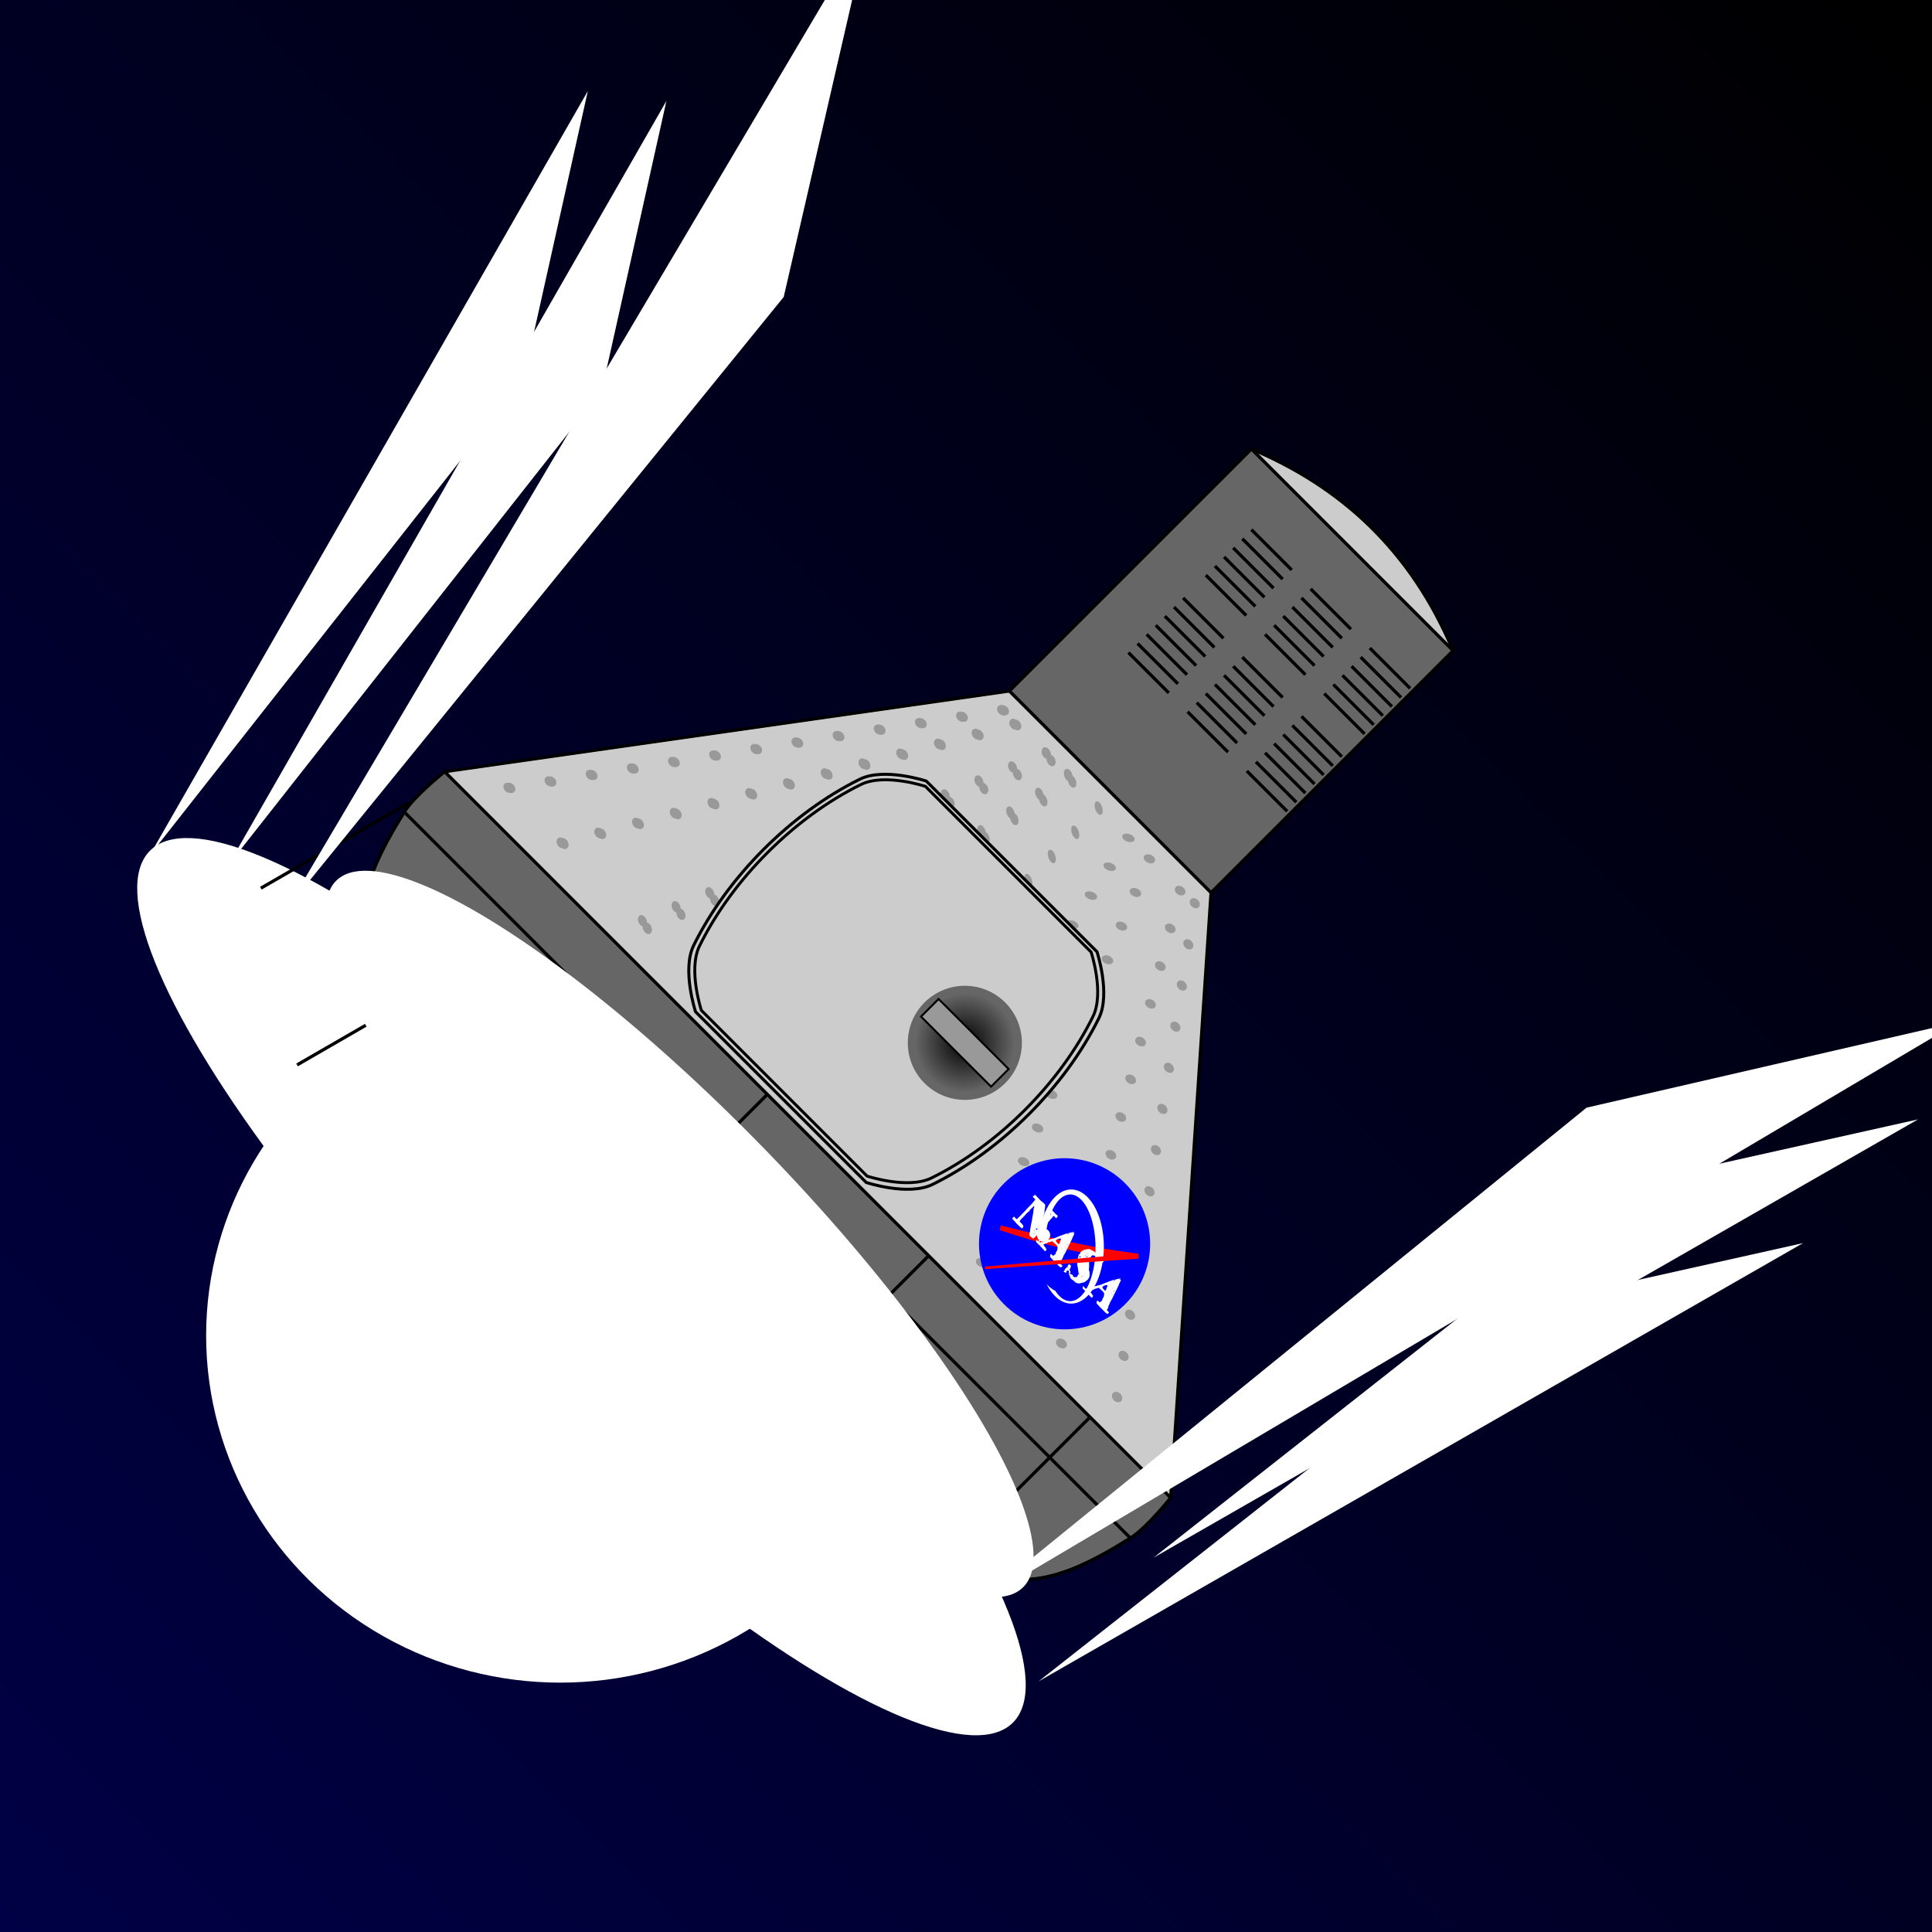 <svg xmlns="http://www.w3.org/2000/svg" xmlns:xlink="http://www.w3.org/1999/xlink" width="640" height="640" viewBox="0 0 600 600"><defs><filter id="k" x="-.138" width="1.275" y="-.705" height="2.409" color-interpolation-filters="sRGB"><feGaussianBlur stdDeviation="6.314"/></filter><filter id="d" x="-.492" width="1.984" y="-.492" height="1.984" color-interpolation-filters="sRGB"><feGaussianBlur stdDeviation="37.517"/></filter><filter id="l" x="-.186" width="1.373" y="-.174" height="1.347" color-interpolation-filters="sRGB"><feGaussianBlur stdDeviation="20.536"/></filter><filter id="e" x="-.112" width="1.224" y="-.459" height="1.918" color-interpolation-filters="sRGB"><feGaussianBlur stdDeviation="17.538"/></filter><filter id="o" x="-.151" width="1.302" y="-.087" height="1.173" color-interpolation-filters="sRGB"><feGaussianBlur stdDeviation="8.561"/></filter><filter id="n" x="-.151" width="1.302" y="-.087" height="1.173" color-interpolation-filters="sRGB"><feGaussianBlur stdDeviation="8.561"/></filter><filter id="m" x="-.151" width="1.302" y="-.087" height="1.173" color-interpolation-filters="sRGB"><feGaussianBlur stdDeviation="8.561"/></filter><filter id="p" x="-.16" width="1.32" y="-.454" height="1.908" color-interpolation-filters="sRGB"><feGaussianBlur stdDeviation="6.314"/></filter><filter id="f" x="-.192" width="1.384" y="-.308" height="1.617" color-interpolation-filters="sRGB"><feGaussianBlur stdDeviation="6.314"/></filter><filter id="j" x="-.335" width="1.67" y="-.58" height="2.16" color-interpolation-filters="sRGB"><feGaussianBlur stdDeviation="8.561"/></filter><filter id="i" x="-.446" width="1.893" y="-.773" height="2.546" color-interpolation-filters="sRGB"><feGaussianBlur stdDeviation="8.561"/></filter><filter id="g" x="-.236" width="1.473" y="-.218" height="1.435" color-interpolation-filters="sRGB"><feGaussianBlur stdDeviation="6.314"/></filter><linearGradient id="a"><stop offset="0"/><stop offset="1" stop-color="#666"/></linearGradient><linearGradient xlink:href="#b" id="c" x1="-430.998" y1="1256.722" x2="655.021" y2="165.471" gradientUnits="userSpaceOnUse"/><linearGradient id="b"><stop offset="0" stop-color="navy"/><stop offset="1"/></linearGradient><radialGradient xlink:href="#a" id="h" cx="370.73" cy="468.471" fx="370.73" fy="468.471" r="15.424" gradientUnits="userSpaceOnUse" gradientTransform="translate(225.318 -379.177)"/></defs><g transform="translate(-58.69 -160.75)"><rect width="600" height="600" x="58.689" y="160.751" ry="0" fill="url(#c)"/><circle cx="205.189" cy="598.251" r="91.5" transform="matrix(1.202 0 0 1.178 -13.952 -129.217)" fill="#fff" filter="url(#d)"/><ellipse cx="349.384" cy="568.177" rx="187.989" ry="45.851" transform="matrix(.713 .72 -.713 .72 395.27 -100.31)" fill="#fff" filter="url(#e)"/><path d="M447.324 300.176c27.768 11.694 49.531 31.395 62.638 62.637l-75.165 75.165-12.528 187.913s-7.504 9.422-12.527 12.527c-11.233 6.942-24.524 14.491-37.583 12.528-35.522-5.342-62.291-37.237-87.692-62.638l-62.637-62.637c-21.293-21.293-46.113-45.32-50.11-75.165-1.753-13.088 5.585-26.35 12.527-37.583 3.105-5.023 12.528-12.527 12.528-12.527l175.384-25.055z" fill="#ccc" fill-rule="evenodd" stroke="#000"/><g transform="matrix(-1.494 -.64 -.434 1.045 1044.405 220.083)" fill="#999"><circle cx="308.347" cy="387.295" r="1.146"/><circle r="1.146" cy="397.295" cx="308.347"/><circle cx="308.347" cy="407.295" r="1.146"/><circle r="1.146" cy="417.295" cx="308.347"/><circle cx="308.347" cy="427.295" r="1.146"/><circle r="1.146" cy="437.295" cx="308.347"/><circle cx="308.347" cy="447.295" r="1.146"/><circle r="1.146" cy="457.295" cx="308.347"/><circle cx="308.347" cy="467.295" r="1.146"/><circle r="1.146" cy="477.295" cx="308.347"/><circle cx="308.347" cy="487.295" r="1.146"/><circle r="1.146" cy="497.295" cx="308.347"/><circle cx="308.347" cy="507.295" r="1.146"/><circle r="1.146" cy="507.295" cx="308.347"/></g><g transform="matrix(.823 1.677 -.728 .751 428.077 -396.244)" fill="#999"><circle r="1.146" cy="387.295" cx="308.347"/><circle cx="308.347" cy="397.295" r="1.146"/><circle r="1.146" cy="407.295" cx="308.347"/><circle cx="308.347" cy="417.295" r="1.146"/><circle r="1.146" cy="427.295" cx="308.347"/><circle cx="308.347" cy="437.295" r="1.146"/><circle r="1.146" cy="447.295" cx="308.347"/><circle cx="308.347" cy="457.295" r="1.146"/><circle r="1.146" cy="467.295" cx="308.347"/><circle cx="308.347" cy="477.295" r="1.146"/><circle r="1.146" cy="487.295" cx="308.347"/><circle cx="308.347" cy="497.295" r="1.146"/><circle r="1.146" cy="507.295" cx="308.347"/><circle cx="308.347" cy="507.295" r="1.146"/></g><path d="M447.324 300.176l-75.165 75.165 62.638 62.637 75.165-75.165z" fill="#666" fill-rule="evenodd" stroke="#000"/><g fill="none" stroke="#000"><path d="M447.324 325.231l12.528 12.527M444.496 328.06l12.527 12.527M441.668 330.888l12.527 12.527M438.84 333.716l12.527 12.528M436.01 336.545l12.528 12.527M433.182 339.373l12.528 12.528M426.111 346.444l12.528 12.528M423.283 349.273L435.81 361.8M420.454 352.101l12.528 12.528M417.626 354.93l12.527 12.527M414.797 357.758l12.528 12.527M411.969 360.586l12.528 12.528M409.14 363.415l12.528 12.527"/></g><g fill="none" stroke="#000"><path d="M465.71 343.616l12.527 12.527M462.88 346.444l12.528 12.528M460.052 349.273L472.58 361.8M457.224 352.101l12.527 12.528M454.395 354.93l12.528 12.527M451.567 357.758l12.527 12.527M444.496 364.829l12.527 12.527M441.668 367.657l12.527 12.528M438.84 370.486l12.527 12.527M436.01 373.314l12.528 12.528M433.182 376.143l12.528 12.527M430.354 378.971L442.88 391.5M427.525 381.8l12.528 12.527"/></g><g fill="none" stroke="#000"><path d="M484.094 362l12.527 12.528M481.265 364.829l12.528 12.527M478.437 367.657l12.528 12.528M475.609 370.486l12.527 12.527M472.78 373.314l12.528 12.528M469.952 376.143l12.527 12.527M462.88 383.214l12.528 12.527M460.052 386.042l12.528 12.528M457.224 388.87l12.527 12.528M454.395 391.7l12.528 12.527M451.567 394.527l12.527 12.528M448.739 397.356l12.527 12.527M445.91 400.184l12.528 12.528"/></g><path d="M196.775 400.396L422.269 625.89s-7.504 9.422-12.527 12.527c-11.233 6.942-24.524 14.491-37.583 12.528-35.522-5.342-62.291-37.237-87.692-62.638l-62.637-62.637c-21.293-21.293-46.113-45.32-50.11-75.165-1.753-13.088 5.585-26.35 12.527-37.583 3.105-5.023 12.528-12.527 12.528-12.527z" fill="#666" fill-rule="evenodd" stroke="#000"/><g transform="matrix(.64 1.494 -1.045 .434 592.498 -231.824)" filter="url(#f)" fill="#999"><circle r="1.146" cy="387.295" cx="308.347"/><circle cx="308.347" cy="397.295" r="1.146"/><circle r="1.146" cy="407.295" cx="308.347"/><circle cx="308.347" cy="417.295" r="1.146"/><circle r="1.146" cy="427.295" cx="308.347"/><circle cx="308.347" cy="437.295" r="1.146"/><circle r="1.146" cy="447.295" cx="308.347"/><circle cx="308.347" cy="457.295" r="1.146"/><circle r="1.146" cy="467.295" cx="308.347"/><circle cx="308.347" cy="477.295" r="1.146"/><circle r="1.146" cy="487.295" cx="308.347"/><circle cx="308.347" cy="497.295" r="1.146"/><circle r="1.146" cy="507.295" cx="308.347"/><circle cx="308.347" cy="507.295" r="1.146"/></g><g transform="matrix(-1.579 -.725 -.582 .897 1121.417 297.095)" fill="#999"><circle r="1.146" cy="387.295" cx="308.347"/><circle cx="308.347" cy="397.295" r="1.146"/><circle r="1.146" cy="407.295" cx="308.347"/><circle cx="308.347" cy="417.295" r="1.146"/><circle r="1.146" cy="427.295" cx="308.347"/><circle cx="308.347" cy="437.295" r="1.146"/><circle r="1.146" cy="447.295" cx="308.347"/><circle cx="308.347" cy="457.295" r="1.146"/><circle r="1.146" cy="467.295" cx="308.347"/><circle cx="308.347" cy="477.295" r="1.146"/><circle r="1.146" cy="487.295" cx="308.347"/><circle cx="308.347" cy="497.295" r="1.146"/><circle r="1.146" cy="507.295" cx="308.347"/><circle cx="308.347" cy="507.295" r="1.146"/></g><g transform="matrix(.725 1.579 -.897 .582 515.486 -308.836)" filter="url(#g)" fill="#999"><circle cx="308.347" cy="387.295" r="1.146"/><circle r="1.146" cy="397.295" cx="308.347"/><circle cx="308.347" cy="407.295" r="1.146"/><circle r="1.146" cy="417.295" cx="308.347"/><circle cx="308.347" cy="427.295" r="1.146"/><circle r="1.146" cy="437.295" cx="308.347"/><circle cx="308.347" cy="447.295" r="1.146"/><circle r="1.146" cy="457.295" cx="308.347"/><circle cx="308.347" cy="467.295" r="1.146"/><circle r="1.146" cy="477.295" cx="308.347"/><circle cx="308.347" cy="487.295" r="1.146"/><circle r="1.146" cy="497.295" cx="308.347"/><circle cx="308.347" cy="507.295" r="1.146"/><circle r="1.146" cy="507.295" cx="308.347"/></g><g transform="matrix(-.64 -1.494 1.045 -.434 50.821 1075.473)" fill="#999"><circle r="1.146" cy="387.295" cx="308.347"/><circle cx="308.347" cy="397.295" r="1.146"/><circle r="1.146" cy="407.295" cx="308.347"/><circle cx="308.347" cy="417.295" r="1.146"/><circle r="1.146" cy="427.295" cx="308.347"/><circle cx="308.347" cy="437.295" r="1.146"/><circle r="1.146" cy="447.295" cx="308.347"/><circle cx="308.347" cy="457.295" r="1.146"/><circle r="1.146" cy="467.295" cx="308.347"/><circle cx="308.347" cy="477.295" r="1.146"/><circle r="1.146" cy="487.295" cx="308.347"/><circle cx="308.347" cy="497.295" r="1.146"/><circle r="1.146" cy="507.295" cx="308.347"/><circle cx="308.347" cy="507.295" r="1.146"/></g><g transform="matrix(-.725 -1.579 .897 -.582 158.947 1183.598)" fill="#999"><circle cx="308.347" cy="387.295" r="1.146"/><circle r="1.146" cy="397.295" cx="308.347"/><circle cx="308.347" cy="407.295" r="1.146"/><circle r="1.146" cy="417.295" cx="308.347"/><circle cx="308.347" cy="427.295" r="1.146"/><circle r="1.146" cy="437.295" cx="308.347"/><circle cx="308.347" cy="447.295" r="1.146"/><circle r="1.146" cy="457.295" cx="308.347"/><circle cx="308.347" cy="467.295" r="1.146"/><circle r="1.146" cy="477.295" cx="308.347"/><circle cx="308.347" cy="487.295" r="1.146"/><circle r="1.146" cy="497.295" cx="308.347"/><circle cx="308.347" cy="507.295" r="1.146"/><circle r="1.146" cy="507.295" cx="308.347"/></g><path d="M346.364 403.32s-13.065-4.312-20.601-.6c-21.317 10.5-41.157 30.34-51.657 51.656-3.711 7.537.6 20.602.6 20.602l53.003 53.003s13.065 4.311 20.602.6c21.316-10.5 41.157-30.34 51.656-51.657 3.712-7.536-.6-20.601-.6-20.601z" fill="#ccc" fill-rule="evenodd" stroke="#000" stroke-width=".934"/><path d="M346.081 404.963s-12.685-4.186-20.002-.582c-20.697 10.194-39.96 29.457-50.154 50.154-3.604 7.318.582 20.002.582 20.002L327.969 526s12.685 4.187 20.002.582c20.697-10.193 39.96-29.457 50.154-50.154 3.604-7.317-.582-20.002-.582-20.002z" fill="none" stroke="#000" stroke-width=".907"/><circle cx="596.049" cy="89.294" r="17.717" transform="rotate(45)" fill="#666"/><circle r="15.424" cy="89.294" cx="596.049" transform="rotate(45)" fill="url(#h)"/><path d="M350.18 470.998l21.761 21.761-5.463 5.463-21.76-21.76z" fill="#999" fill-rule="evenodd" stroke="#000" stroke-width=".615"/><path d="M185.739 410.007l-46.03 26.574" fill="none" stroke="#000" filter="url(#i)"/><path d="M212.313 456.035l-61.371 35.433" fill="none" stroke="#000" filter="url(#j)"/><path d="M296.995 500.616l-50.11 50.11M347.105 550.726l-50.11 50.11M397.214 600.836l-44.598 44.598M184.247 412.923l225.495 225.495M372.16 650.946l-200.44-200.44" fill="none" stroke="#000"/><g transform="matrix(.506 1.359 -1.278 .201 709.41 -115.56)" filter="url(#k)" fill="#999"><circle r="1.146" cy="387.295" cx="308.347"/><circle cx="308.347" cy="397.295" r="1.146"/><circle r="1.146" cy="407.295" cx="308.347"/><circle cx="308.347" cy="417.295" r="1.146"/><circle r="1.146" cy="427.295" cx="308.347"/><circle cx="308.347" cy="437.295" r="1.146"/><circle r="1.146" cy="447.295" cx="308.347"/><circle cx="308.347" cy="457.295" r="1.146"/><circle r="1.146" cy="467.295" cx="308.347"/><circle cx="308.347" cy="477.295" r="1.146"/><circle r="1.146" cy="487.295" cx="308.347"/><circle cx="308.347" cy="497.295" r="1.146"/><circle r="1.146" cy="507.295" cx="308.347"/><circle cx="308.347" cy="507.295" r="1.146"/></g><g transform="matrix(-1.359 -.506 -.201 1.278 926.63 102.309)" fill="#999"><circle cx="308.347" cy="387.295" r="1.146"/><circle r="1.146" cy="397.295" cx="308.347"/><circle cx="308.347" cy="407.295" r="1.146"/><circle r="1.146" cy="417.295" cx="308.347"/><circle cx="308.347" cy="427.295" r="1.146"/><circle r="1.146" cy="437.295" cx="308.347"/><circle cx="308.347" cy="447.295" r="1.146"/><circle r="1.146" cy="457.295" cx="308.347"/><circle cx="308.347" cy="467.295" r="1.146"/><circle r="1.146" cy="477.295" cx="308.347"/><circle cx="308.347" cy="487.295" r="1.146"/><circle r="1.146" cy="497.295" cx="308.347"/><circle cx="308.347" cy="507.295" r="1.146"/><circle r="1.146" cy="507.295" cx="308.347"/></g><g transform="matrix(-1.42 -.567 -.307 1.172 981.935 158.262)" fill="#999"><circle r="1.146" cy="387.295" cx="308.347"/><circle cx="308.347" cy="397.295" r="1.146"/><circle r="1.146" cy="407.295" cx="308.347"/><circle cx="308.347" cy="417.295" r="1.146"/><circle r="1.146" cy="427.295" cx="308.347"/><circle cx="308.347" cy="437.295" r="1.146"/><circle r="1.146" cy="447.295" cx="308.347"/><circle cx="308.347" cy="457.295" r="1.146"/><circle r="1.146" cy="467.295" cx="308.347"/><circle cx="308.347" cy="477.295" r="1.146"/><circle r="1.146" cy="487.295" cx="308.347"/><circle cx="308.347" cy="497.295" r="1.146"/><circle r="1.146" cy="507.295" cx="308.347"/><circle cx="308.347" cy="507.295" r="1.146"/></g><circle cx="662.082" cy="111.521" r="26.575" transform="rotate(45)" fill="#00f"/><path d="M411.536 550.755c-13.177-1.583-27.58-5.004-42.166-8.701 11.25 3.716 22.568 6.959 34.152 8.338l6.102.494 1.912-.13z" fill="red" fill-rule="evenodd" stroke="red" stroke-width="1.5"/><g transform="rotate(60 139.158 659.568)" fill="#fff"><path d="M173.6 376.526a17.717 10.151 30 0110.266 17.648 17.717 10.151 30 01-9.084 3.573 11.297 8.858 30 003.191-1.288 16.57 7.859 30 005.097-2.407 16.57 7.859 30 00-10.42-15.091 16.57 7.859 30 00-18.28-1.479 16.57 7.859 30 005.844 11.913 11.297 8.858 30 002.913 4.512 17.717 10.151 30 01-9.945-17.45 17.717 10.151 30 0120.418.069z"/><circle r="2.063" cy="390.963" cx="161.166"/></g><g style="line-height:125%;-inkscape-font-specification:'HVD Bodedo';text-align:center" font-weight="400" font-size="15.294" font-family="HVD Bodedo" letter-spacing="0" word-spacing="0" text-anchor="middle" fill="#fff"><path d="M377.742 537.336q-.022-.021-.054.011-.022.022 0 .043.021.022.043 0l-.097.098-.13.086-.076.076q-.195.26-.41.497-.217.238-.455.476l-.725.725q-.075.097-.194.238-.12.14-.227.292-.087.151-.054.227.475.476.735.778.281.303.368.52.086.216-.011.4-.076.184-.314.421-.054.055-.227-.097-.173-.13-.292-.205l-1.438-1.395q-.022-.022-.054-.098-.033-.054-.033-.097-.086-.065-.151-.13l-.12-.119q-.194-.194-.345-.39-.152-.172-.39-.41-.043-.108.011-.205.065-.087.152-.174l.303-.302q0-.022.01-.033.022-.021.054.011.044.022.065.043.098.098.141.163.054.054.086.108l.087.108.335.335q.087 0 .173-.022.087-.021.13-.064l.054-.055q.022-.021.065-.086.054-.076.076-.097l.065-.065q.065-.044.119-.098l.119-.119q.064-.043.075-.054l.368-.367q.022-.022.14-.163.12-.14.141-.162l1.06-1.06q.281-.28.54-.605.282-.325.563-.606.043-.043.076-.054.032-.01.075-.054l.033-.032q.01-.011.086-.109.087-.108.098-.119l.692-.692q.032-.075.065-.108l.238-.238q.086-.086.119-.14.064-.065.173-.217.13-.151.248-.313.12-.162.206-.292.086-.13.065-.152l-.044-.043q-.184-.184-.378-.357-.195-.173-.379-.357l.303-.302q.206-.184.335-.292.173 0 .26.086l.184.184q.26.26.497.54.238.282.508.552l.465.465q.303.281.595.444l.757.757q-.043.28-.043.519 0 .238-.022.519v.108l-.054.097q-.021.022-.043.13l-.032.27-.022.303q0 .152-.01.227l-.055.53-.108.325q-.065.194-.087.367-.01.163-.086.346l-.043.109q-.022.021-.054.292-.033.27-.076.573-.033.313-.054.573-.011.27.01.292l.033.032q.022.022.065-.021l.649-.65.108-.064.303-.303.086-.022.13-.13q.13-.13.162-.183.044-.043.163-.206l.075-.119q.022-.021.044-.021.032-.011.086-.065.162-.162.303-.411.238-.238.303-.368.086-.13.064-.216 0-.087-.064-.151-.044-.065-.065-.195-.022-.022-.098-.076l-.119-.119q-.064-.065-.14-.119l-.065-.065-.01-.054q.096-.184.248-.357l.324-.324.217.216q.01.011.043.065.054.054.097.12.054.053.087.107l.065.065.573.573q.01.011.043.065.043.065.065.087l.108.108q.065.065.14.119.076.054.152.13l.032.032q.011.032.055.076.064.065.162.119.108.065.184.14.075.076.054.184-.011.098-.087.195-.065.108-.173.216l-.173.173q-.065.065-.151 0l-.12-.119-.075-.076q-.022-.021-.14-.162-.109-.13-.13-.151l-.033-.033q-.054-.054-.14-.097-.076-.032-.184-.01-.195.432-.53.745-.324.303-.573.639l-.065.108-.508.508q-.011.097-.108.195-.055.054-.109.086l-.086.087q-.01.01-.087.13-.054.118-.064.13-.455.605-.963 1.178t-1.016 1.168q-.12.119-.184.27-.054.14-.162.249-.055.054-.087.022-.173.13-.335.27-.152.13-.303.281l-.26.26q-.119.14-.248.27-.12.119-.238.216-.098.098-.206.184l-.086.043q-.152-.108-.336-.248-.162-.14-.292-.27-.021-.022-.086-.022-.054-.011-.076-.033l-.054-.054q-.097-.14-.238-.281-.13-.151-.119-.335.011-.098.022-.325.01-.227.043-.28.152-.152.152-.455 0-.303.032-.487.108-.735.26-1.47.162-.725.313-1.482.033-.162.033-.335.021-.173.054-.335.097-.487.183-.963.109-.476.163-.962.021-.282.032-.552.022-.281.097-.551.011-.011.044-.109.043-.086.065-.194.043-.108.054-.206.021-.086.01-.097-.108-.108-.216 0l-.595.595q-.01.01-.086.065l-.14.14q-.066.065-.141.12l-.065.064q-.184.184-.216.303-.022.13-.065.173l-.14.14q-.066.065-.185.076l-.324.325q.01-.033 0-.044zm2.93 4.9q-.108.107-.238.064-.119-.032-.194.043l.075.076q.055.032.12.01v.109l.324.216-.108-.324q.01.01.097.054.097.054.12.054l.032-.032q.043-.044.043-.087l.032-.097q-.043 0-.151-.022-.098-.01-.12-.032l-.032-.033zm-.995 1.686l.055.054q.14.14.28 0l.055-.054h-.39zm.109-1.081q.043.043.151.043.119-.01.162-.01-.14-.033-.227-.12l-.086.087zm.194.13q-.054-.055-.086-.022-.033.032 0 .065.043.043.086 0l.011-.033-.01-.01zm1.666-1.428q-.022-.022-.087.043-.054.054-.043.065.021.022.043 0 .043-.021.054-.032.011-.011.033-.076zm-.217.433q.011-.011-.043-.065-.065-.065-.076-.054-.021.021.044.086.043.043.065.043l.01-.01zm.433-.346q-.01-.011-.054-.011-.033.01-.054.032v.022l.01.01q.044.044.087 0l.01-.032v-.021zm-1.438 1.243l.054-.054-.108-.108.054.162zm-.574.573q-.021-.021-.054.011-.032.033-.01.054.021.022.054-.01.032-.033.01-.055zm1.222-1.654q-.021-.022-.054.01-.032.033-.01.055.021.021.054-.011.032-.033.01-.054zm.714.714q-.021-.022-.054.01-.032.033-.01.054.021.022.053-.01.033-.033.011-.054zm-.67.108q-.011-.011-.044.021-.021.022-.01.033.032.032.054.01.032-.032 0-.064zm-.617.616q-.01-.01-.043.022-.022.021-.01.032.032.033.053.011.033-.032 0-.065zm1.677-4.812q-.022-.022-.055.01-.021.022 0 .044.022.022.044 0 .032-.033.01-.054zm-.92 3.623q-.021-.022-.054.01-.021.022 0 .044.022.021.044 0 .032-.033.01-.054zm.844-1.082q-.022-.022-.054.01-.022.023 0 .044.021.022.043 0 .032-.032.01-.054zm-.703.617q-.022-.022-.054.01-.022.022 0 .044.021.021.043 0 .033-.033.01-.054zm-2.271 1.6q-.022-.022-.054.01-.022.022 0 .044.021.022.043 0 .033-.032.01-.054zm.314.249q-.022-.022-.055.01-.021.022 0 .044.022.021.044 0 .032-.033.01-.054zm1.405-.411q-.021-.022-.054.01-.021.022 0 .044.022.022.044 0 .032-.033.01-.054zm1.428-2.12q-.022-.021-.054.011-.022.022 0 .043.021.022.043 0 .032-.032.01-.054zm.108.217q-.01-.011-.043.021-.033.033-.022.043.022.022.054-.01.033-.033.011-.054zm-1.925 1.946q-.01-.01-.043.022-.033.032-.022.043.022.022.054-.01.033-.033.011-.055zm.216-.216q-.01-.011-.043.021-.022.022-.01.033.02.022.043 0 .032-.033.01-.054zm-1.438.443q-.01-.01-.043.022-.022.021-.011.032.022.022.043 0 .033-.032.011-.054zm1.99-.108q-.011-.01-.043.022-.022.021-.011.032.021.022.043 0 .032-.032.01-.054zm-.552-1.114q-.01-.01-.043.022-.022.021-.01.032.02.022.043 0 .032-.032.01-.054zm1.103-.216q-.01-.01-.043.022-.022.021-.01.032.02.022.043 0 .032-.032.01-.054zm-.66.66q-.01-.011-.043.021-.021.022-.01.033.021.021.043 0 .032-.033.01-.054zm0-.109q-.01-.01-.043.022-.021.022-.01.032.021.022.043 0 .032-.032.01-.054zm-.28-.605q-.011-.011-.044.021-.021.022-.01.033.021.022.043 0 .032-.033.01-.054zm.692-5.429q-.011-.01-.044.022-.021.021-.01.032.021.022.043 0 .032-.032.01-.054zm-.163 5.786q-.01-.011-.043.021-.021.022-.01.033.021.021.043 0 .032-.033.01-.054zm-.68 1.135q-.022-.021-.055.011-.032.032-.01.054l.01-.01.033-.012.01-.032.011-.01zm-.65.303l.054-.054-.054-.054v.108zm-.27-.379l.054.055.054-.055h-.108zm.779-1.449l.054.054v-.108l-.054.054zm1.319-.324l.054.054.054-.054h-.108zm-1.255-5.559q-.021-.021-.054.011-.021.022 0 .043l.033-.01.01-.033.011-.01zm-1.2 7.797q-.022-.021-.054.011-.022.022 0 .044l.032-.011.011-.033.011-.01zm1.947-2.314l-.011-.032q-.011-.011-.033-.011-.021.022 0 .043.033.033.054.011l-.01-.01zm.54.714q-.021-.022-.054.01-.021.022 0 .044l.033-.01.01-.033.011-.011zm-.832.054q-.022-.022-.054.01-.022.022 0 .044l.032-.01.01-.033.012-.011zm.054-.162q-.022-.022-.054.01-.022.022 0 .044l.032-.011.01-.032.012-.011zm-.768 1.762q-.022-.021-.054.011-.022.022 0 .044l.032-.011.011-.033.01-.01zm2.044-2.714q-.022-.022-.054.01-.022.023 0 .044l.032-.01.011-.033.01-.01zm-2.66 3.439q-.022-.022-.055.01-.021.022 0 .044l.033-.01.01-.033.012-.011zm1.827-2.044q-.022-.021-.054.011-.022.022 0 .043l.032-.01.011-.033.011-.01zm-.27.27q-.022-.021-.054.011-.022.022 0 .044l.032-.011.01-.033.012-.01zm1.633-1.438l-.011-.032q-.01-.011-.033-.011-.021.022 0 .043.033.033.055.011l-.011-.01zm-2.466 2.271q-.022-.021-.054.011-.022.022 0 .043l.032-.01.011-.033.011-.01zm.714-.497q-.022-.022-.054.01-.022.022 0 .044l.032-.011.011-.032.01-.011zm.335-.444q-.022-.021-.054.011-.022.022 0 .043l.032-.01.011-.033.011-.01zm-.443-1.438q-.022-.022-.054.01-.022.022 0 .044l.032-.01.01-.033.012-.011zm.389 1.6q-.022-.021-.054.011-.022.022 0 .044l.032-.011.011-.033.01-.01zm-.162-1.827q-.022-.022-.054.01-.022.022 0 .044l.032-.01.01-.033.012-.011zm.551-3.19q-.01-.011-.032.01-.022.022-.011.033.022.022.043 0 .022-.022 0-.043zM384.794 551.072q-.01-.033.01-.162.022-.13.033-.27.033-.141.054-.271.033-.12.043-.13.055-.054.141-.01.108.042.216.129.12.076.227.184l.206.205q.043.022.097-.01.076-.033.14-.098l.12-.119q.065-.065.097-.076l.087-.021.054-.054q.097-.098.184-.227.097-.14.097-.292l.032-.184q0-.022.011-.076t.022-.065l.076-.076q.075-.054.086-.064.108-.152.162-.336.054-.184.087-.346v-.151q.021-.022.032-.14.022-.109.043-.13.033-.163-.032-.314-.054-.162-.162-.314-.108-.151-.227-.27l-.195-.195q-.27-.27-.54-.497-.26-.238-.563-.454-.065-.022-.184.032l-.162.097q-.227.033-.422.098-.173.065-.378.097-.173.043-.314.162-.119.12-.314.184-.01.01-.119.01-.097-.01-.119.012-.151.021-.27.119-.108.108-.249.119l-.14.032q-.044.043.032.184.076.14.184.313.13.174.26.325.14.162.205.249l.086.086q.022.022-.01.054l-.044.044q-.054.054 0 .108.044.043.13.065.098.01.195.108l-.206.205-.043.13q-.022.087-.065.13.011-.011-.032.01-.033.033-.087.065-.043.022-.108.022-.054.01-.086-.022l-.163-.162q-.238-.238-.465-.508l-.465-.508q-.054-.054-.119-.098l-.086-.086q-.108-.108-.162-.249l-.379-.378q-.238-.238-.422-.4-.173-.174-.421-.379-.033-.032-.033-.14 0-.109.011-.228.032-.119.076-.227.043-.108.086-.151l.098-.098q.086.087.064.174 0 .086.076.162l.033.032q.075.076.205.184t.249.227q.097.097.227.12.13.02.26 0 .14-.012.259-.044.14-.033.249-.054.054.054.324-.043.27-.098.606-.238l.692-.303q.346-.152.573-.206.022-.021.14-.01.141.01.163-.011l.076-.033q.086-.086.28-.13.217-.043.455-.086.238-.043.443-.097.227-.054.336-.163.173-.064.54-.216.368-.151.822-.324.465-.184.952-.368.508-.184.93-.324.432-.13.735-.195.325-.065.422-.01l.01-.055q.076-.076.206-.119.14-.032.227-.032l.022.021q.076.033.151-.043.011.01.087-.022.119-.032.249-.054.14-.032.28-.043.141-.01.206.054l.022.022-.12.076q-.02.021-.129.021-.108 0-.13.022l-.021.021.032.076q.022.022.12.033.107.021.15-.022l.13.13q-.021.065-.054.227-.01.162-.021.173l-.033.032h-.108q.054.054.022.152-.022.108-.098.227-.065.108-.14.227-.076.119-.108.195l-.044.173-.238.584q-.108.302-.26.454v.043q-.01.033-.053.12-.033.096-.087.194-.032.097-.075.184-.044.086-.054.097-.476.887-.876 1.763-.39.886-.909 1.752.011.032-.032.075-.022.044-.065.087l-.065.108q-.022.022-.065.13-.032.119-.086.238-.044.13-.087.238-.032.119-.054.14-.119.14-.195.368-.064.216-.13.454-.053.227-.13.433-.075.205-.215.346-.065.065-.108.086 0 .022.075.12.098.096.195.215l.216.217.108.108q.152.216.108.26-.021.021-.119.053-.086.044-.205.163-.065.065-.097.119-.184.01-.379-.14-.184-.142-.281-.239l-1.525-1.525q-.205-.205-.432-.454-.217-.238-.411-.454-.195-.195-.314-.335t-.108-.13zm1.763-4.964q.119.119.205.292.097.162.119.184l.627.627q.076-.076.162-.27.109-.195.184-.4.087-.217.13-.39.043-.173.022-.216.021-.022.097-.054.097-.033.151-.087-.108-.108-.119-.162-.01-.054 0-.086.011-.033.033-.054.022-.022-.022-.065-.043-.044-.227-.033-.162.011-.378.054-.206.054-.4.12-.173.064-.238.129l-.022.022-.13.194q-.043.044-.097.054-.033.011-.076.054l-.021.087zm3.73-2.217q-.032.033-.075.097-.022.065-.033.076l.022.022q.076.076.173-.022l.162-.162q.033-.032.011-.054l-.032-.033q-.022 0-.12.033-.097.032-.108.043zm-.227 3.32l.065.065q.14.14.314-.032l.032-.033h-.41zm-.26 1.32q0-.022-.01-.033-.054-.054-.108 0-.033.032 0 .065.054.054.097.01l.022-.043zm.055-2.066q0-.022-.01-.033-.044-.043-.098.011-.033.033-.011.054.054.054.108 0 .01-.01.01-.032zm-.476 2.617q-.032-.033-.076.01-.043.044-.01.076.021.022.064-.021.044-.043.022-.065zm-.995-.325q-.021-.021-.065.022-.032.033-.01.054.032.033.064 0 .044-.043.011-.076zm1.58-2.79q-.023-.021-.066.022-.032.033-.01.054.032.033.064 0 .044-.043.011-.076zm-.671 1.73q-.022-.02-.055.012-.032.032-.01.054.032.032.065 0 .032-.033 0-.065zm.67.541q-.032-.032-.065 0-.032.033 0 .065.022.022.054-.01.033-.033.011-.055zm.14-.14q-.032-.033-.064 0-.033.032 0 .065.021.021.054-.011.032-.033.01-.054zm-.475-1.925q-.033-.033-.065 0-.033.032 0 .065.022.021.054-.011.033-.032.01-.054zm-1.33 2q-.033-.032-.065 0-.033.033 0 .065.021.022.054-.01.032-.033.01-.055zm1.2.79q-.032-.033-.065 0-.032.032 0 .065.022.021.054-.011.033-.032.011-.054zm-1.125-1.536q-.032-.032-.064 0-.033.033 0 .065.021.022.054-.01.032-.033.01-.055zm.4-.53q-.021-.021-.064.022-.033.032-.011.054.021.022.054-.01.043-.044.022-.066zm1.59.53q-.021-.021-.065.022-.032.032-.01.054.021.022.054-.01.043-.044.021-.066zm-.822.714q-.043-.043-.075-.01-.033.032.01.075l.011-.01.033-.012.01-.032.011-.011zm.152.087q-.022-.022-.054.01-.022.022 0 .044.032.032.054.01.032-.032 0-.064zm2.757-4.705q-.021.022-.13.022l.076-.076.054.054zm-4.023 4.91q-.032-.032-.064 0-.022.022.01.054.022.022.044 0 .032-.032.01-.054zm1.406-.065q-.032-.032-.065 0-.021.022.011.054.022.022.043 0 .033-.032.011-.054zm-.508-.833l.14-.01-.064-.065-.076.075zm.54-.13l.066.066.075-.076-.14.01zm-.594.466l.065.065.076-.076-.141.01zm1.211-.844q-.01-.01-.043.022-.033.032-.022.043.033.032.065 0 .033-.032 0-.065zm.033-.551q.032-.033 0-.065-.033-.033-.065 0-.011.01.021.043.033.032.044.022zm-2.271 1.881q-.022-.021-.055.011-.032.033-.01.054.021.022.054-.01.032-.033.01-.055zm.66-.53q-.022-.021-.055.011-.032.033-.01.054.021.022.053-.01.033-.033.011-.055zm.735.866q-.022-.022-.054.01-.033.033-.011.054.021.022.054-.01.032-.033.01-.054zm.465-1.655q-.022-.022-.054.01-.033.033-.011.055.021.022.054-.01.032-.033.01-.055zm-.53.66q-.033-.033-.076.01-.032.033 0 .065l.01-.01.033-.011.022-.044.01-.01zm-.26-.93q-.032-.033-.076.01-.032.033 0 .065l.011-.01.033-.011.021-.044.011-.01zm.855.746q-.044-.043-.076-.011-.022.022.021.065l.033-.01.01-.033.012-.011zm-.682.79q-.021-.022-.054.01-.021.022 0 .043.022.022.043 0 .033-.032.011-.054zm-3.763-1.99q-.022-.022-.054.01-.022.022 0 .044.021.021.043 0 .033-.033.011-.055zm4.142.4q-.011-.011-.011-.033-.01-.01-.032-.01l-.011-.012q-.033.033 0 .065.032.033.065 0l-.011-.01zm.865.346l.065-.065-.054-.054-.011.119zm1.092-2.974q-.01-.011-.043.021-.022.022-.01.033.02.021.042 0 .033-.033.011-.054zm.043-.433q-.01-.01-.043.022-.022.021-.01.032.021.022.043 0 .032-.032.01-.054zm-.421-.054q-.011-.01-.044.022-.021.021-.01.032.021.022.043 0 .032-.032.01-.054zm.93.325l-.011.032q-.011.01-.033.01-.021-.02 0-.042.033-.033.054-.011l-.01.01zm-1.276.086q-.022-.022-.054.01-.022.022 0 .044l.032-.01.01-.033.012-.011zm.648-.433q-.021-.021-.054.011-.021.022 0 .044l.033-.011.01-.033.011-.01zm.325.757q-.022-.021-.054.011-.022.022 0 .044l.032-.011.011-.033.01-.01zm-3.223.736q-.021-.022-.054.01-.021.022 0 .044l.033-.01.01-.033.011-.011zm3.374-1.211q-.021-.022-.043 0-.022.021 0 .043l.032-.01q.011-.012.011-.033zm-.021.065q-.011-.011-.033.01v.022q.011.01.033.01.021-.02 0-.042zm-.25.356q.012-.01.012-.032-.011-.01-.033.01v.022h.022zM391.173 554.38q.022.022-.075.14-.087.109-.087.152l.054.032v.109q-.075-.033-.151.043l-.12.119.033.097q.044.087.076.12.033.053.087.172.064.13.097.27.043.13.054.25.022.13-.043.194l-.14.032q-.023.022-.044.087-.022.065-.011.076.119.119.422.205.313.097.497.281.098.098.065.173-.022.087.13.238l.13.13q.032.033.162.054.14.01.292.01.162.012.292.012.14-.011.173-.022l.021-.022q.13-.13.228-.27.097-.14.13-.303.021-.021.02-.13.012-.118.033-.14l.022-.022q.054-.054.097-.032.054.01.098.054.054.032.086.065.044.021.076-.011.032-.033-.022-.087l-.162-.162-.032-.184q-.011-.14-.044-.194-.021-.065-.043-.173l-.021-.065q.064-.152-.022-.39-.087-.238-.087-.475.065-.13.033-.228-.011-.097-.076-.227l-.108-.324q-.054-.184-.054-.508l-.01-.227q0-.628.096-1.266.109-.649.282-1.276l.108-.324.378-.379q.076-.119.108-.238.033-.119.163-.248.584-.584 1.276-.757.703-.163 1.481-.163.195.152.411.26l.433.216q.227.12.432.238.217.13.4.314l.054.054q.076.076.206.227l.249.292q.13.13.216.238l.086.108q.206.249.314.552.119.313.335.53.12.118.227.075.12-.054.228-.162.086-.087.15-.173l.13-.13q.044-.043.206-.054.162-.01.195-.043l.562.562q-.14.14-.216.26l-.13.216q-.043.108-.119.227-.076.12-.227.27-.14.141-.281.174-.13.021-.292.183-.162.163-.303.346-.13.195-.292.357-.032.033-.097.011-.054-.01-.12-.054-.064-.043-.118-.097l-.087-.087q-.086-.086-.065-.238.044-.151.098-.313.075-.163.13-.325.064-.173.032-.27-.065-.065-.076-.162-.01-.098-.032-.206 0-.108-.011-.205 0-.087-.043-.13l-.487-.487q-.021-.021-.076-.097-.043-.065-.118-.14l-.12-.163q-.054-.076-.064-.086-.011-.011-.087-.022h-.151q-.087 0-.162-.01-.076-.012-.087-.022-.065 0-.14-.033-.055-.032-.12-.054-.054-.032-.119-.032-.054.01-.13.086-.15.152-.291.335-.12.184-.281.346-.065.065-.109.087-.032.032-.162.076.022 0 .054.032.098.097.087.216.01.12-.044.238-.043.13-.097.27-.054.141-.054.271-.022.173-.022.454v.563q.011.292 0 .562 0 .26-.021.39l-.076.032q.13.13.108.194-.01.076-.065.152-.032.075-.043.194-.01.12.13.346.032.033.043.152.022.108.033.227.021.13.021.238 0 .108.011.14.01.011.022.13.021.13-.022.195l-.054.162.108.108v.109q-.13.497-.292.789-.151.303-.303.454l-.075.076q-.217.216-.455.39-.216.172-.551.4l-.054.01-.13.022q-.054.01-.12.01-.053.011-.064 0-.022.022-.205.076-.184.054-.422.12-.227.053-.487.096-.26.044-.41.044-.033-.033-.163-.076-.119-.032-.26-.086-.14-.033-.27-.076t-.173-.087l-.487-.486q-.021-.022-.119-.098-.108-.064-.238-.151-.118-.076-.216-.151-.108-.065-.13-.087l-.183-.184q-.228-.227-.27-.4-.055-.162-.13-.454l-.065-.13q-.044-.086-.087-.195l-.086-.216q-.033-.097-.044-.151-.021-.238.011-.53.043-.281-.14-.465-.109-.108-.195-.087-.076.011-.195.13l-.238.195-.021.065q0 .065-.033.097l-.054.054.108.108-.194.195q-.141-.14-.336-.227-.173-.065-.357-.14.044-.13.152-.26.119-.14.173-.238l.054-.162q.022-.065.097-.184.087-.13.108-.152l.054-.054q.065-.043.12-.097.064-.043.108-.087.064-.043.075-.054.162-.248.27-.486.12-.227.325-.433l.162-.162h.108l.487.486q.01.011 0 .087 0 .087-.032.184-.011.097-.044.173-.021.086-.032.097zm2.704-3.352q.043.043.162.119.13.086.162.097l.109-.108q.021-.022.075-.033.065 0 .087-.021-.043 0-.162-.033-.12-.032-.163-.075-.021-.022-.021-.109 0-.086.021-.108h-.216l.108.108-.162.163zm2.217-.054q-.022.064-.01.097.02.022.064.065l.054.054q.022.022.076-.01.076-.033.086-.044.022-.022.054-.098.055-.075.054-.118-.194.086-.378.054zm-5.678 3.082q-.075-.054-.183.032l-.12.097.195.195.108-.324zm5.213-3.266l.097.01q.033.011.162.011h.152l-.043-.043q-.076-.076-.13-.065-.033.011-.098-.054l-.14.14zm-.909 6.38q-.064-.065-.118-.097-.044-.044-.13-.043l.173.173q.075.075.151.043l-.076-.076zm.995-5.818l-.065.065q-.01.032.011.097h.108v-.216l-.054.054zm-4.488 5.57l.055.053.108-.108-.054-.054-.109.108zm9.625-3.786l-.054-.054.065-.065q.032-.01.097.011l-.108.108zm-6.867-1.914q-.054-.054-.097-.01-.033.032 0 .064.043.044.097-.01l.01-.033-.01-.01zm2.325-1.027q-.054-.054-.097-.01-.022.02.01.053.044.043.087 0l.011-.032-.01-.011zm.108-.087q0-.021-.01-.032-.044-.043-.087 0-.022.022 0 .043.054.054.097.011v-.022zm-2.368 2.91q.01-.011-.032-.055-.065-.065-.087-.043-.01.033.032.076.033.032.076.032l.011-.01zm.811 4.055q.01-.011-.032-.054-.065-.065-.087-.044-.01.033.033.076.032.033.075.033l.011-.011zm.151.065l.065.065.044-.174-.109.109zm1.839-6.597q0-.022-.01-.032-.033-.033-.087.021v.022q.054.054.097.01v-.021zm-.649.324l.162-.054-.054-.054-.108.108zm-1.016.476l.097-.097h-.108l.01.097zm-1.222 6.521q-.022-.021-.055.011-.032.032-.01.054.021.022.054-.01.032-.033.01-.055zm1.027-6.65q-.022-.022-.054.01-.033.033-.011.054.022.022.054-.01.032-.033.01-.055zm1.654-1.093l.044.043.054-.054-.043-.043-.055.054zm-2.952 2.39q-.021-.021-.054.011-.022.022 0 .043.022.022.043 0 .033-.032.011-.054zm2.314-2.314q-.021-.022-.054.01-.021.022 0 .044.022.022.044 0 .032-.032.01-.054zm-.692 7.505q-.021-.022-.054.01-.021.022 0 .044.022.022.043 0 .033-.032.011-.054zm-1.19-5.407q-.02-.022-.053.01-.022.022 0 .044.021.022.043 0 .032-.032.01-.054zm-.053-.162q-.022-.022-.054.01-.022.022 0 .044.021.021.043 0 .032-.033.01-.054zm.216 0q-.022-.022-.054.01-.022.022 0 .044.021.021.043 0 .033-.033.011-.054zm2.217-2.217q-.022-.022-.054.01-.022.022 0 .044.021.021.043 0 .033-.033.01-.054zm-4.488 7.948q-.022-.021-.054.011-.022.022 0 .043.022.022.043 0 .033-.032.011-.054zm5.083-7.353q-.022-.022-.054.01-.022.022 0 .044.021.021.043 0 .032-.033.01-.054zm-3.223.951q.022-.021-.01-.054-.022-.022-.044 0t0 .043q.032.033.054.011zm1.33 5.375q-.021-.022-.054.01-.022.022 0 .044t.043 0q.033-.033.011-.054zm-1.406 2.379q-.021-.022-.054.01-.021.022 0 .044.022.022.043 0 .033-.032.011-.054zm2-2.974q-.02-.022-.053.01-.022.022 0 .044.021.022.043 0 .033-.032.01-.054zm-.788-4.834q-.022-.022-.055.01-.021.023 0 .044.022.022.044 0 .032-.032.01-.054zm-.574-.616q-.021-.022-.054.01-.021.022 0 .044.022.021.044 0 .032-.033.01-.054zm.876.313q-.021-.021-.054.011-.021.022 0 .043.022.022.043 0 .033-.032.011-.054zm-4.542 3.353q-.021-.022-.054.01-.021.022 0 .044.022.021.044 0 .032-.033.01-.054zm4.748 1.849q-.022-.022-.054.01-.022.022 0 .044.021.022.043 0 .032-.032.01-.054zm-1.72-3.58q-.021-.021-.054.011-.021.022 0 .044.022.021.044 0 .032-.033.01-.055zm1.839-.973q-.022-.022-.054.011-.022.022 0 .043.021.022.043 0 .032-.032.01-.054zm-.54-.649q-.023-.021-.055.011-.022.022 0 .043.022.022.043 0 .033-.032.011-.054zm.81-.595q-.022-.021-.054.011-.022.022 0 .044.022.021.043 0 .033-.033.011-.055zm-.162 1.136q-.022-.022-.054.01-.022.022 0 .044.021.022.043 0 .033-.032.01-.054zm-.411-.779q-.022-.021-.054.011-.022.022 0 .043.022.022.043 0 .033-.032.011-.054zm-2.4 7.051q-.022-.021-.055.011-.022.022 0 .043.022.022.043 0 .033-.032.011-.054zm1.892-8.273q-.022-.021-.054.011-.022.022 0 .043.021.022.043 0 .032-.032.01-.054zm1.568 1.568q-.022-.021-.054.011-.022.022 0 .044.021.021.043 0 .032-.033.01-.055zm-4.175 6.23q-.021-.022-.054.01-.021.022 0 .043.022.022.044 0 .032-.032.01-.054zm3.688-.877q-.01-.01-.043.022-.033.033-.022.043.022.022.054-.01.033-.033.011-.055zm-2.055-4.325q-.01-.011-.043.021-.032.033-.021.044.021.021.054-.011.032-.033.01-.054zm2.758-1.676q-.01-.011-.043.021-.033.033-.022.043.022.022.054-.01.033-.033.011-.054zm-.54-.541q-.011-.011-.044.021-.032.033-.022.044.022.021.055-.011.032-.033.01-.054zm-1.84 8.11q-.01-.01-.042.022-.033.033-.022.043.022.022.054-.01.033-.033.01-.055zm.163-7.515q-.01-.011-.043.021-.033.033-.022.044.022.021.054-.011.033-.033.011-.054zm-.357 6.953q.065.022.087 0 .032-.01.054-.032l.022-.022-.163.054zm2.25-7.094q-.033-.032-.065 0-.022.022.01.054l.033-.01.01-.033.012-.011zm-.152 5.667q-.032-.033-.065 0-.021.021.011.054l.033-.011.01-.033.011-.01zm-2.433-3.082q-.032-.033-.065 0-.022.021.01.054l.033-.011.011-.033.011-.01zm2.866-2.866q-.033-.033-.065 0-.022.022.01.054l.033-.01.011-.033.01-.011zm-1.082.368q-.043-.044-.151-.022l.173.043-.022-.021zm-.67 6.229q-.01-.011-.043.021-.022.022-.011.033.021.021.043 0 .033-.033.01-.054zm3.093-6.554q-.011-.01-.044.022-.021.021-.01.032.021.022.043 0 .032-.032.01-.054zm-3.169 1.547q.022-.022-.01-.055-.022-.021-.044 0-.01.011.01.033.033.032.044.022zm.811-.163q.022-.021-.01-.054-.022-.021-.044 0-.01.011.011.033.032.032.043.021zm-1.676-.703q.022-.021-.01-.054-.022-.021-.044 0-.01.011.01.033.033.032.044.021zm-1.947 6.813q.022-.021-.01-.054-.022-.021-.044 0-.01.011.011.033.033.032.043.021zm1.493.238q-.011-.01-.043.022-.022.022-.011.032.021.022.043 0 .032-.032.01-.054zm3.428-.94q.022-.022-.01-.055-.023-.021-.044 0-.011.011.01.033.033.032.044.021zm-1.6.194q-.011-.01-.044.022-.021.021-.01.032.021.022.043 0 .032-.032.01-.054zm1.47-6.986q-.01-.01-.043.022-.022.021-.01.032.02.022.042 0 .033-.032.011-.054zm-4.866 7.03q-.011-.011-.043.021-.022.022-.011.032.021.022.043 0 .032-.032.01-.054zm3.395-.152q-.01-.01-.043.022-.021.021-.01.032.021.022.043 0 .032-.032.01-.054zm-.043-6.337q-.01-.011-.043.021-.022.022-.01.033.02.022.042 0 .033-.033.011-.054zm2.812-.649q-.01-.01-.043.022-.022.021-.011.032.021.022.043 0 .033-.032.01-.054zm-1.709-.13q.022-.021-.01-.054-.022-.022-.044 0-.01.01.011.033.032.032.043.021zm-.832 6.889q-.011-.011-.044.021-.021.022-.01.033.021.022.043 0 .032-.033.01-.054zm1.016-6.207q-.01-.011-.043.021-.022.022-.011.033.022.021.043 0 .033-.033.011-.054zm-2.163 2.162q-.01-.01-.043.022-.022.022-.01.032.02.022.042 0 .033-.032.011-.054zm.606-3.093q-.011-.01-.043.022-.022.022-.011.033.021.021.043 0 .032-.033.01-.055zm.54 6.273q-.01-.011-.043.021-.021.022-.01.033.021.021.043 0 .032-.033.01-.054zm-1.405 1.406q-.011-.011-.044.021-.021.022-.01.033.021.021.043 0 .032-.033.01-.054zm2.27-7.138q-.021-.021-.053.011-.033.032-.011.054l.01-.01.033-.012.01-.032.012-.01zm-.302.303l.054-.054-.054-.054v.108zm-2.38 1.081l.055-.054-.054-.054v.108zm-2.746 1.99q-.01-.01-.01-.032-.012-.011-.033-.011l-.011-.01q-.022.02.01.053.033.033.055.011l-.011-.01zm2.985-2.12q-.022-.021-.044 0-.021.022 0 .044.022.022.044 0 .021-.022 0-.043zm2.65-1.784q-.022-.021-.044 0-.022.022 0 .044.022.021.043 0 .022-.022 0-.044zm-.963 2.369q-.022-.022-.054.01-.022.022 0 .044l.032-.011.01-.033.012-.01zm-1.125 3.525q-.022-.022-.054.01-.022.022 0 .044l.032-.01.011-.033.011-.011zm.087-3.569q-.022-.021-.055.011-.021.022 0 .043l.033-.01.01-.033.012-.01zm2.12-1.038q-.023-.021-.055.011-.022.022 0 .043l.032-.01.011-.033.011-.01zm-.693.13l-.01-.032q-.012-.011-.033-.011-.022.021 0 .043.032.032.054.01l-.011-.01zm.216.216l-.01-.032q-.011-.011-.033-.011-.022.022 0 .043.032.033.054.011l-.01-.01zm-.8 5.364q-.022-.022-.054.01-.022.023 0 .044l.032-.01.011-.033.011-.01zm-1.557-4.91l.043.044.054-.054-.097.01zm2.693-1.524q-.011-.011-.033.01-.022.022-.01.033.02.022.043 0 .021-.022 0-.043zm-1.623 7.137q.022-.022 0-.043-.021-.022-.043 0-.01.01.01.032.023.022.033.011zm.346-.13q-.01-.01-.032.011-.022.022-.01.033.02.021.042 0 .022-.022 0-.044zm.563-6.337q-.011-.01-.033-.01-.021.02 0 .043.022.021.044 0l-.011-.033zm-6.824 4.77l-.054-.055q.032.01.054.01v.044zM399.241 565.519q-.01-.033.01-.162.022-.13.033-.27.033-.141.054-.271.033-.12.044-.13.054-.054.14-.01.108.043.216.13.12.075.228.183l.205.205q.043.022.097-.01.076-.033.141-.098l.119-.119q.065-.065.097-.075l.087-.022.054-.054q.097-.097.184-.227.097-.14.097-.292l.033-.184q0-.022.01-.076.011-.054.022-.065l.076-.075q.075-.055.086-.065.108-.152.162-.336.054-.183.087-.346V563q.022-.022.032-.14.022-.109.044-.13.032-.163-.033-.314-.054-.162-.162-.314-.108-.151-.227-.27l-.195-.195q-.27-.27-.54-.497-.26-.238-.563-.454-.065-.022-.184.032l-.162.097q-.227.033-.422.098-.173.065-.378.097-.173.043-.314.162-.119.12-.313.184-.011.011-.12.011-.097-.01-.118.01-.152.022-.27.12-.109.108-.25.119l-.14.032q-.043.043.032.184.076.14.184.314.13.173.26.324.14.162.205.249l.087.086q.021.022-.011.054l-.044.044q-.054.054 0 .108.044.043.13.065.098.01.195.108l-.206.205-.043.13q-.021.087-.065.13.011-.01-.032.01-.033.033-.087.066-.043.021-.108.021-.054.011-.086-.021l-.163-.163q-.237-.238-.465-.508l-.465-.508q-.054-.054-.119-.098l-.086-.086q-.108-.108-.162-.249l-.379-.378q-.238-.238-.421-.4-.174-.173-.422-.379-.033-.032-.033-.14 0-.109.011-.228.033-.119.076-.227.043-.108.086-.151l.098-.097q.086.086.065.173 0 .086.075.162l.033.032q.075.076.205.184t.249.227q.097.098.227.12.13.02.26 0 .14-.012.26-.044.14-.033.248-.054.054.054.324-.043.27-.098.606-.238l.692-.303q.346-.152.573-.206.022-.021.14-.01.141.01.163-.011l.076-.033q.086-.086.28-.13.217-.043.455-.086.238-.043.443-.097.227-.054.336-.162.173-.065.54-.217.368-.151.822-.324.465-.184.952-.368.508-.184.93-.324.432-.13.735-.195.325-.065.422-.01l.01-.055q.077-.076.206-.119.14-.032.227-.032l.022.021q.076.033.151-.043.011.011.087-.021.119-.033.249-.055.14-.032.28-.043.142-.01.206.054l.022.022-.119.076q-.022.021-.13.021-.108 0-.13.022l-.021.021.032.076q.022.022.12.033.107.021.15-.022l.13.13q-.021.065-.054.227-.01.162-.021.173l-.033.032h-.108q.054.054.022.152-.022.108-.098.227-.064.108-.14.227-.076.119-.108.195l-.044.173-.237.584q-.109.303-.26.454v.043q-.01.033-.054.12-.032.097-.087.194-.032.097-.075.184-.043.086-.054.097-.476.887-.876 1.763-.39.887-.909 1.752.011.032-.032.075-.022.044-.065.087l-.065.108q-.021.022-.065.13-.032.119-.086.238-.043.13-.087.238-.032.119-.054.14-.119.14-.194.368-.065.216-.13.454-.054.227-.13.433-.076.205-.216.346-.065.065-.108.086 0 .022.075.12.098.097.195.216l.216.216.108.108q.152.216.109.26-.022.021-.12.054-.086.043-.205.162-.065.065-.097.119-.184.01-.379-.14-.184-.141-.28-.239l-1.526-1.525q-.205-.205-.432-.454-.217-.238-.411-.454-.195-.195-.314-.335t-.108-.13zm1.763-4.964q.119.12.205.292.097.162.12.184l.626.627q.076-.076.162-.27.109-.195.184-.4.087-.217.13-.39.043-.173.022-.216.021-.022.097-.054.097-.032.151-.086-.108-.109-.118-.163-.011-.054 0-.086.01-.033.032-.054.022-.022-.022-.065-.043-.044-.227-.033-.162.011-.378.054-.206.054-.4.12-.173.064-.238.13l-.022.02-.13.195q-.043.044-.097.054-.032.011-.076.055l-.021.086zm3.73-2.217q-.032.033-.075.098-.022.064-.033.075l.022.022q.076.076.173-.022l.162-.162q.033-.032.011-.054l-.032-.032q-.022 0-.12.032-.097.032-.107.043zm-.227 3.32l.065.065q.141.14.314-.032l.032-.033h-.41zm-.26 1.32q0-.022-.01-.033-.054-.054-.108 0-.033.032 0 .065.054.054.097.01l.022-.043zm.055-2.066q0-.022-.01-.032-.044-.044-.098.01-.033.033-.011.054.054.055.108 0 .011-.01.011-.032zm-.476 2.617q-.032-.032-.076.01-.043.044-.01.077.021.021.065-.022.043-.043.021-.065zm-.995-.324q-.021-.022-.065.021-.032.033-.01.054.032.033.064 0 .044-.043.011-.075zm1.58-2.79q-.022-.022-.066.021-.032.033-.01.054.032.033.064 0 .044-.043.011-.075zm-.671 1.73q-.022-.022-.054.01-.033.033-.011.055.032.032.065 0 .032-.033 0-.065zm.67.54q-.032-.032-.065 0-.032.033 0 .065.022.022.054-.01.033-.033.011-.055zm.14-.14q-.032-.033-.064 0-.033.032 0 .065.021.021.054-.011.032-.032.01-.054zm-.475-1.925q-.033-.033-.065 0-.032.032 0 .065.022.022.054-.011.033-.032.01-.054zm-1.33 2q-.033-.032-.065 0-.033.033 0 .065.022.022.054-.01.032-.033.01-.054zm1.2.79q-.032-.032-.065 0-.032.032 0 .065.022.022.054-.01.033-.033.011-.055zm-1.125-1.536q-.032-.032-.064 0-.033.033 0 .065.021.022.054-.01.032-.033.01-.055zm.4-.53q-.021-.021-.064.022-.033.033-.011.054.022.022.054-.01.043-.044.022-.066zm1.59.53q-.021-.021-.065.022-.032.032-.01.054.021.022.054-.01.043-.044.021-.066zm-.822.714q-.043-.043-.075-.01-.033.032.01.075l.011-.01.033-.012.01-.032.011-.01zm.152.087q-.022-.022-.054.01-.022.022 0 .044.032.032.054.01.032-.032 0-.064zm2.757-4.705q-.021.022-.13.022l.076-.076.054.054zm-4.022 4.91q-.033-.032-.065 0-.022.022.01.054.022.022.044 0 .032-.032.01-.054zm1.405-.065q-.032-.032-.065 0-.021.022.011.054.022.022.044 0 .032-.032.01-.054zm-.508-.833l.14-.01-.064-.065-.076.075zm.54-.13l.066.066.075-.076-.14.01zm-.594.466l.065.065.076-.076-.141.01zm1.211-.844q-.01-.01-.043.022-.033.032-.022.043.033.033.065 0 .033-.032 0-.065zm.033-.551q.032-.033 0-.065-.033-.033-.065 0-.011.01.021.043.033.032.044.022zm-2.271 1.881q-.022-.021-.054.011-.033.033-.011.054.021.022.054-.01.032-.033.01-.055zm.66-.53q-.022-.021-.055.011-.032.033-.01.054.021.022.054-.01.032-.033.01-.055zm.735.866q-.022-.022-.054.01-.033.033-.011.055.021.021.054-.011.032-.033.01-.054zm.465-1.655q-.022-.022-.054.01-.033.033-.011.055.021.022.054-.01.032-.033.01-.055zm-.53.66q-.033-.033-.076.01-.032.033 0 .065l.01-.01.033-.011.022-.043.01-.011zm-.26-.93q-.032-.033-.075.01-.033.033 0 .065l.01-.01.033-.011.021-.043.011-.011zm.855.746q-.044-.043-.076-.01-.022.02.022.064l.032-.01.01-.033.012-.011zm-.682.79q-.021-.022-.054.01-.021.022 0 .043.022.022.044 0 .032-.032.01-.054zm-3.763-1.99q-.022-.022-.054.01-.022.022 0 .044.022.021.043 0 .033-.033.011-.054zm4.142.4q-.01-.011-.01-.033-.012-.01-.033-.01l-.011-.011q-.033.032 0 .064.032.033.065 0l-.011-.01zm.865.346l.065-.065-.054-.054-.011.119zm1.092-2.974q-.01-.011-.043.021-.022.022-.01.033.02.022.042 0 .033-.033.011-.054zm.043-.433q-.01-.01-.043.022-.021.022-.01.032.021.022.043 0 .032-.032.01-.054zm-.421-.054q-.011-.01-.044.022-.021.021-.01.032.021.022.043 0 .032-.032.01-.054zm.93.325l-.011.032q-.01.01-.033.01-.021-.02 0-.042.033-.033.055-.011l-.011.01zm-1.276.086q-.022-.022-.054.01-.022.023 0 .044l.032-.01.01-.033.012-.01zm.649-.432q-.022-.022-.055.01-.021.022 0 .044l.033-.011.01-.033.012-.01zm.324.757q-.022-.022-.054.01-.022.022 0 .044l.032-.011.011-.033.011-.01zm-3.223.735q-.021-.022-.054.01-.021.022 0 .044l.033-.01.01-.033.011-.011zm3.374-1.211q-.021-.022-.043 0-.022.021 0 .043l.033-.01q.01-.012.01-.033zm-.021.065q-.011-.011-.033.01v.022q.011.01.033.01.021-.02 0-.042zm-.249.357q.01-.011.01-.033-.01-.01-.032.01v.023h.022z"/></g><path d="M411.825 551.28l-6.102-.495c.262.031.523.067.785.096l-41.898 3.614 47.215-3.216z" fill="red" fill-rule="evenodd" stroke="red" stroke-width=".788"/><ellipse ry="45.851" rx="187.989" cy="568.177" cx="349.384" transform="matrix(.568 .583 -.568 .583 394.038 9.04)" fill="#fff" filter="url(#l)"/><path d="M194.408 548.002L124.714 373.77l-67.859-62.357z" transform="rotate(60 264.58 432.58)" fill="#fff" fill-rule="evenodd" filter="url(#m)"/><path transform="matrix(.664 1.114 -1.15 .643 649.105 -126.29)" d="M194.408 548.002L124.714 373.77l-67.859-62.357z" fill="#fff" fill-rule="evenodd" filter="url(#n)"/><path d="M194.408 548.002L124.714 373.77l-67.859-62.357z" transform="rotate(60 255.033 409.907)" fill="#fff" fill-rule="evenodd" filter="url(#o)"/><path transform="scale(-1 1) rotate(-30 158.372 1689.576)" d="M194.408 548.002L124.714 373.77l-67.859-62.357z" fill="#fff" fill-rule="evenodd" filter="url(#m)"/><path d="M194.408 548.002L124.714 373.77l-67.859-62.357z" transform="matrix(-1.114 -.664 -.643 1.15 930.676 157.72)" fill="#fff" fill-rule="evenodd" filter="url(#n)"/><path transform="scale(-1 1) rotate(-30 68.809 1737.023)" d="M194.408 548.002L124.714 373.77l-67.859-62.357z" fill="#fff" fill-rule="evenodd" filter="url(#o)"/><g transform="matrix(.567 1.42 -1.172 .307 653.458 -170.864)" filter="url(#p)" fill="#999"><circle cx="308.347" cy="387.295" r="1.146"/><circle r="1.146" cy="397.295" cx="308.347"/><circle cx="308.347" cy="407.295" r="1.146"/><circle r="1.146" cy="417.295" cx="308.347"/><circle cx="308.347" cy="427.295" r="1.146"/><circle r="1.146" cy="437.295" cx="308.347"/><circle cx="308.347" cy="447.295" r="1.146"/><circle r="1.146" cy="457.295" cx="308.347"/><circle cx="308.347" cy="467.295" r="1.146"/><circle r="1.146" cy="477.295" cx="308.347"/><circle cx="308.347" cy="487.295" r="1.146"/><circle r="1.146" cy="497.295" cx="308.347"/><circle cx="308.347" cy="507.295" r="1.146"/><circle r="1.146" cy="507.295" cx="308.347"/></g><g transform="matrix(-.506 -1.359 1.278 -.201 -122.336 902.316)" fill="#999"><circle r="1.146" cy="387.295" cx="308.347"/><circle cx="308.347" cy="397.295" r="1.146"/><circle r="1.146" cy="407.295" cx="308.347"/><circle cx="308.347" cy="417.295" r="1.146"/><circle r="1.146" cy="427.295" cx="308.347"/><circle cx="308.347" cy="437.295" r="1.146"/><circle r="1.146" cy="447.295" cx="308.347"/><circle cx="308.347" cy="457.295" r="1.146"/><circle r="1.146" cy="467.295" cx="308.347"/><circle cx="308.347" cy="477.295" r="1.146"/><circle r="1.146" cy="487.295" cx="308.347"/><circle cx="308.347" cy="497.295" r="1.146"/><circle r="1.146" cy="507.295" cx="308.347"/><circle cx="308.347" cy="507.295" r="1.146"/></g><g transform="matrix(-.567 -1.42 1.172 -.307 -46.047 979.253)" fill="#999"><circle cx="308.347" cy="387.295" r="1.146"/><circle r="1.146" cy="397.295" cx="308.347"/><circle cx="308.347" cy="407.295" r="1.146"/><circle r="1.146" cy="417.295" cx="308.347"/><circle cx="308.347" cy="427.295" r="1.146"/><circle r="1.146" cy="437.295" cx="308.347"/><circle cx="308.347" cy="447.295" r="1.146"/><circle r="1.146" cy="457.295" cx="308.347"/><circle cx="308.347" cy="467.295" r="1.146"/><circle r="1.146" cy="477.295" cx="308.347"/><circle cx="308.347" cy="487.295" r="1.146"/><circle r="1.146" cy="497.295" cx="308.347"/><circle cx="308.347" cy="507.295" r="1.146"/><circle r="1.146" cy="507.295" cx="308.347"/></g></g></svg>